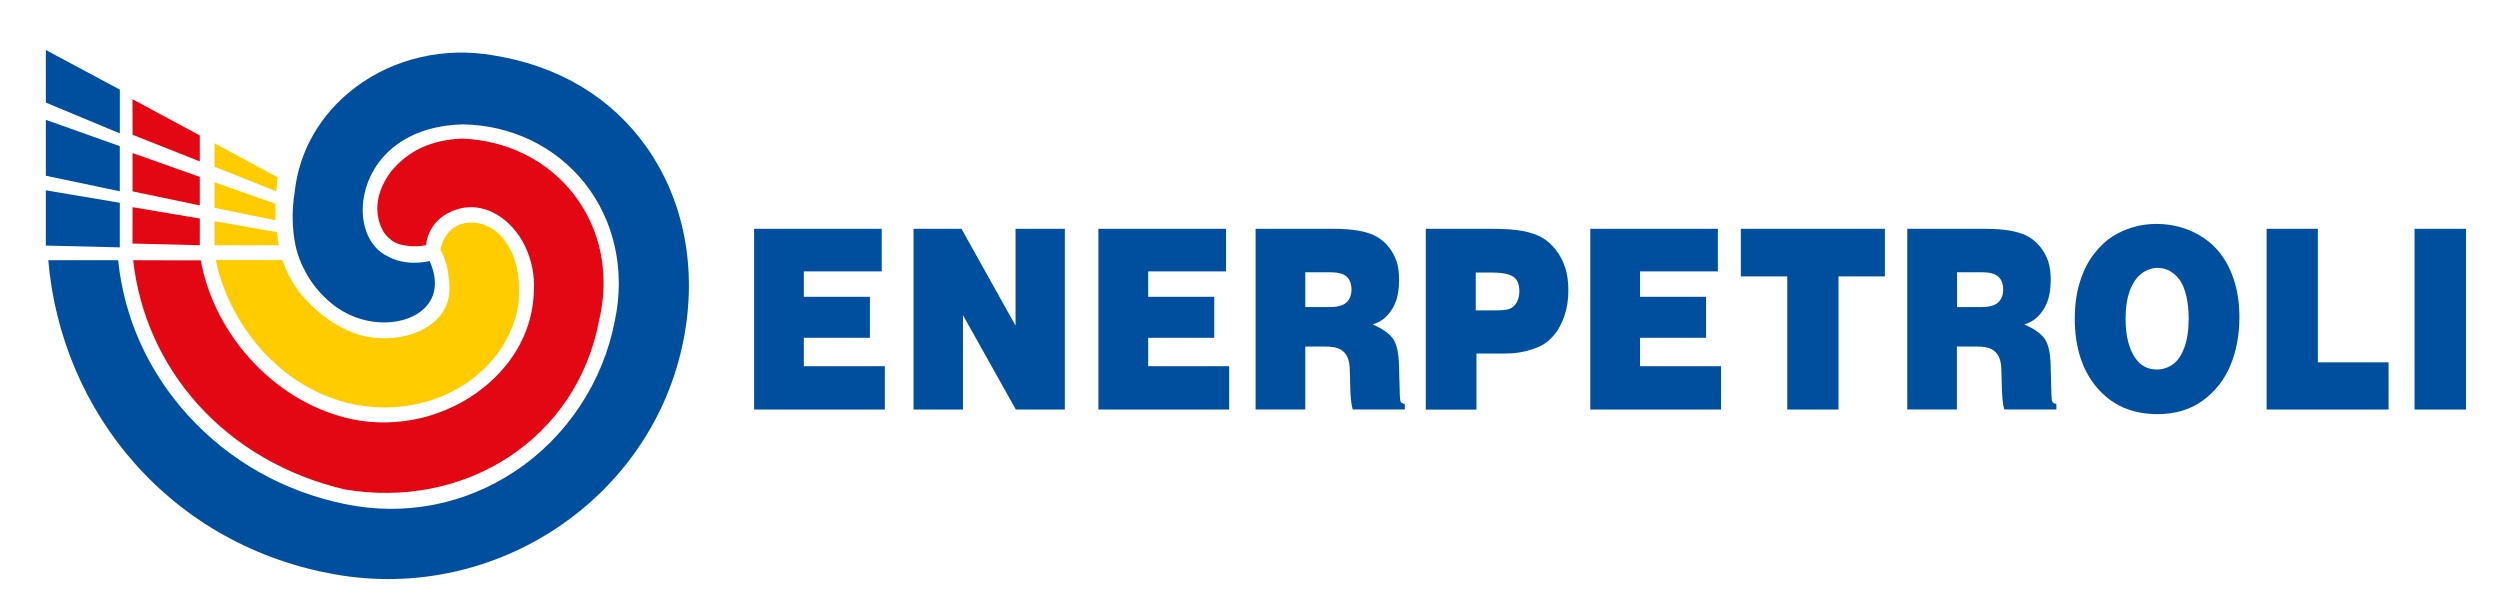 <?xml version="1.0" encoding="utf-8"?>
<!-- Generator: Adobe Illustrator 25.2.2, SVG Export Plug-In . SVG Version: 6.00 Build 0)  -->
<svg version="1.1" id="Livello_1" xmlns="http://www.w3.org/2000/svg" xmlns:xlink="http://www.w3.org/1999/xlink" x="0px" y="0px"
	 viewBox="0 0 600 147" style="enable-background:new 0 0 600 147;" xml:space="preserve">
<style type="text/css">
	.st0{fill-rule:evenodd;clip-rule:evenodd;fill:#004F9F;stroke:#004F9F;stroke-width:1;stroke-miterlimit:22.926;}
	.st1{fill-rule:evenodd;clip-rule:evenodd;fill:#E30613;}
	.st2{fill-rule:evenodd;clip-rule:evenodd;fill:#004F9F;}
	.st3{fill-rule:evenodd;clip-rule:evenodd;fill:#FFCC00;}
</style>
<g>
	<polygon class="st0" points="28.26,31.26 28.26,21.81 11.5,12.84 11.5,24.29 28.26,31.26 	"/>
	<polygon class="st0" points="28.25,45.29 28.25,35.43 11.5,29.47 11.5,41.77 28.25,45.29 	"/>
	<polygon class="st0" points="28.25,58.86 28.25,49.09 11.5,46.27 11.5,58.45 28.25,58.86 	"/>
	<polygon class="st1" points="47.95,38.74 47.95,32.51 31.8,23.82 31.81,32.34 47.95,38.74 	"/>
	<polygon class="st1" points="47.95,49.3 47.95,42.46 31.81,36.73 31.81,45.93 47.95,49.3 	"/>
	<path class="st1" d="M31.96,62.45c1.46,12.98,6.83,24.94,15.55,34.63c9.02,10.02,21.19,17.06,35.15,20.37
		c14.09,2.4,28.07-0.34,39.37-7.72c11.37-7.43,19.06-18.95,21.68-32.48c2.69-11.11,0.62-21.9-5.82-30.38
		c-6.28-8.28-16.17-13.24-27.09-13.61c-9.33,0.43-13.92,4.38-16.85,7.75c-5.23,6.92-3.16,12.38-2.02,14.41
		c0.61,1.1,1.67,2.12,2.84,2.74c1.2,0.71,4.48,1.31,7.48,0.67c0.11-1.2,0.72-4.66,4.27-7.1c4.04-2.59,8.54-2.68,12.7-0.25
		c5.76,3.37,9.34,10.74,8.91,18.32c-0.2,8.91-4.5,17.16-12.12,23.25c-8.73,6.98-20.44,9.81-31.32,7.6
		c-17.91-3.65-33.17-19.65-36.5-38.18h-8.76L31.96,62.45L31.96,62.45z"/>
	<polygon class="st1" points="47.95,58.86 47.96,52.45 31.81,49.72 31.8,58.45 47.95,58.86 	"/>
	<path class="st2" d="M80.39,137.85c38.85,6.88,76.4-18.49,83.71-56.55c3.23-16.82,0.1-33.1-8.82-45.84
		c-8.38-11.97-21.09-19.63-36.77-22.16c-11.87-2.1-23.99,0.7-33.24,7.68c-8.36,6.31-13.53,15.26-14.56,25.24
		c-0.68,3.94-0.62,8.73,0.17,12.49c0.46,2.29,1.38,4.7,2.67,6.98c1.51,2.69,3.45,5,5.94,7.07c7.18,5.96,16.76,5.66,21.53,1.96
		c3.59-2.79,4.33-7.07,2.09-12.08c-1.33,0.32-5.96,1.16-10.04-1.12c-4.67-2.16-6.99-8.24-5.64-14.8
		c1.63-7.91,8.71-16.49,23.69-16.87c11.58,0.18,22.22,5.32,29.19,14.08c7.18,9.02,9.81,21.09,7.24,33.1
		c-2.82,14.66-11.52,27.79-23.87,36.02c-12.12,8.08-26.65,10.89-40.92,7.92c-14.63-3.01-27.59-10.31-37.47-21.11
		c-9.68-10.57-15.52-23.5-16.93-37.42H11.59c1.5,18.1,8.86,35.42,20.78,48.82C44.86,125.31,61.46,134.5,80.39,137.85L80.39,137.85z"
		/>
	<path class="st3" d="M51.49,53.09l0.01,5.77l15.39,0c-0.17-1.06-0.32-2.11-0.43-3.14L51.49,53.09L51.49,53.09z"/>
	<polygon class="st3" points="66.11,48.9 51.49,43.74 51.49,49.89 66.12,52.86 66.11,48.9 	"/>
	<polygon class="st3" points="51.49,34.39 51.49,40.01 66.3,45.92 66.63,42.56 51.49,34.39 	"/>
	<path class="st3" d="M51.78,62.42c2.86,14.04,14.34,30.67,33.14,34.63c9.93,1.97,20.05-0.08,27.77-5.63
		c6.65-4.78,10.84-11.57,11.8-19.09c0.39-6.14-0.63-10.88-3.07-14.12c-2.07-3.31-5.36-4.65-7.74-4.79
		c-6.44-0.33-7.79,5.45-7.99,6.56c0.5,0.79,2.18,3.87,2.18,9.47c0,3.18-1.39,5.97-4.03,8.09c-4,3.21-10.41,4.44-16.3,3.14
		c-0.3-0.05-7.38-1.29-14.38-9.01c-3.49-3.84-4.98-8-5.37-9.26l-8.81,0L51.78,62.42L51.78,62.42z"/>
	<path class="st2" d="M180.98,98.29V54.91h30.63v10.22h-18.69v6.1h15.86v9.84h-15.86v6.82h19.44v10.4H180.98L180.98,98.29z
		 M219.25,98.29V54.91h11.5l12.98,23.23V54.91h11.83v43.38h-11.76l-12.69-22.66v22.66H219.25L219.25,98.29z M263.62,98.29V54.91
		h30.63v10.22h-18.69v6.1h15.86v9.84h-15.86v6.82H295v10.4H263.62L263.62,98.29z M301.34,98.29V54.91h18.4
		c2.58,0,4.74,0.16,6.49,0.48c1.75,0.32,3.19,0.82,4.32,1.49c1.13,0.68,2.09,1.54,2.88,2.58c0.79,1.05,1.37,2.16,1.77,3.33
		c0.39,1.18,0.58,2.64,0.58,4.39c0,2.17-0.3,4-0.9,5.47c-0.6,1.48-1.44,2.69-2.53,3.65c-0.76,0.68-1.73,1.2-2.91,1.56
		c2.42,1.06,4.06,2.23,4.93,3.51c0.87,1.29,1.33,3.45,1.4,6.5l0.18,6.85c0.03,1,0.12,1.58,0.26,1.76c0.17,0.26,0.48,0.41,0.94,0.45
		v1.34h-12.51c-0.35-1.18-0.55-3.18-0.6-6.01l-0.08-3.2c-0.02-1.47-0.22-2.61-0.61-3.42c-0.39-0.81-0.97-1.42-1.75-1.84
		c-0.78-0.42-1.96-0.63-3.53-0.63h-4.8v15.1H301.34L301.34,98.29z M313.28,73.69h5.89c1.9,0,3.24-0.38,4.02-1.14
		c0.78-0.76,1.17-1.77,1.17-3.05c0-1.31-0.37-2.34-1.12-3.06c-0.74-0.73-2.05-1.09-3.92-1.09h-6.05V73.69L313.28,73.69z
		 M342.19,98.29V54.91h15.39c3.58,0,6.29,0.19,8.12,0.57c1.83,0.38,3.33,0.91,4.5,1.6c1.17,0.69,2.25,1.66,3.23,2.93
		c0.99,1.27,1.73,2.69,2.23,4.28c0.5,1.58,0.75,3.37,0.75,5.36c0,2.23-0.31,4.25-0.92,6.05c-0.61,1.8-1.35,3.24-2.19,4.31
		c-0.85,1.07-1.73,1.9-2.65,2.5c-0.64,0.44-1.61,0.88-2.91,1.32c-1.99,0.68-4.11,1.02-6.36,1.02h-7.03v13.45H342.19L342.19,98.29z
		 M354.18,65.41v9.09h4.44c1.75,0,2.97-0.12,3.66-0.37c0.69-0.25,1.26-0.75,1.7-1.51c0.44-0.76,0.66-1.67,0.66-2.75
		c0-1.69-0.51-2.86-1.52-3.5c-1.01-0.64-2.68-0.96-5-0.96H354.18L354.18,65.41z M381.67,98.29V54.91h30.62v10.22h-18.69v6.1h15.86
		v9.84h-15.86v6.82h19.44v10.4H381.67L381.67,98.29z M417.8,54.91h34.57v11.42h-11.13v31.96h-12.3V66.33H417.8V54.91L417.8,54.91z
		 M457.74,98.29V54.91h18.4c2.58,0,4.74,0.16,6.49,0.48c1.75,0.32,3.19,0.82,4.32,1.49c1.13,0.68,2.09,1.54,2.88,2.58
		c0.79,1.05,1.37,2.16,1.76,3.33c0.39,1.18,0.58,2.64,0.58,4.39c0,2.17-0.3,4-0.9,5.47c-0.6,1.48-1.44,2.69-2.53,3.65
		c-0.76,0.68-1.73,1.2-2.91,1.56c2.42,1.06,4.06,2.23,4.93,3.51c0.87,1.29,1.34,3.45,1.4,6.5l0.18,6.85c0.03,1,0.12,1.58,0.26,1.76
		c0.17,0.26,0.48,0.41,0.93,0.45v1.34h-12.51c-0.35-1.18-0.54-3.18-0.6-6.01l-0.08-3.2c-0.02-1.47-0.22-2.61-0.61-3.42
		c-0.39-0.81-0.97-1.42-1.75-1.84c-0.78-0.42-1.96-0.63-3.53-0.63h-4.8v15.1H457.74L457.74,98.29z M469.68,73.69h5.89
		c1.9,0,3.24-0.38,4.02-1.14c0.78-0.76,1.17-1.77,1.17-3.05c0-1.31-0.37-2.34-1.11-3.06c-0.75-0.73-2.05-1.09-3.92-1.09h-6.05V73.69
		L469.68,73.69z M517.78,99.39c-6.02,0-10.83-2.09-14.43-6.26c-3.6-4.18-5.4-9.72-5.4-16.64c0-3.31,0.41-6.28,1.25-8.91
		c0.83-2.63,1.95-4.85,3.36-6.65c1.41-1.8,2.88-3.19,4.4-4.16c1.52-0.97,3.18-1.71,4.97-2.24c1.79-0.53,3.66-0.79,5.62-0.79
		c3.72,0,7.14,0.9,10.27,2.69c3.12,1.79,5.51,4.4,7.16,7.82c1.65,3.42,2.48,7.35,2.48,11.79c0,4.35-0.73,8.25-2.18,11.7
		c-1.45,3.46-3.67,6.26-6.63,8.41C525.67,98.31,522.05,99.39,517.78,99.39L517.78,99.39z M517.62,88.68c1.4,0,2.68-0.41,3.84-1.22
		c1.16-0.82,2.08-2.17,2.78-4.05c0.69-1.88,1.04-4.18,1.04-6.89c0-1.95-0.17-3.69-0.51-5.22c-0.34-1.52-0.79-2.76-1.36-3.69
		c-0.57-0.94-1.34-1.72-2.3-2.36c-0.96-0.64-2.04-0.96-3.26-0.96c-1.35,0-2.62,0.44-3.82,1.32c-1.19,0.88-2.14,2.24-2.84,4.08
		c-0.7,1.84-1.05,4.12-1.05,6.83c0,4.07,0.8,7.25,2.41,9.54C513.82,87.81,515.51,88.68,517.62,88.68L517.62,88.68z M543.99,98.29
		V54.91h12.3v32.05h16.97v11.33H543.99L543.99,98.29z M579.49,98.29V54.91h12.35v43.38H579.49L579.49,98.29z"/>
</g>
</svg>
